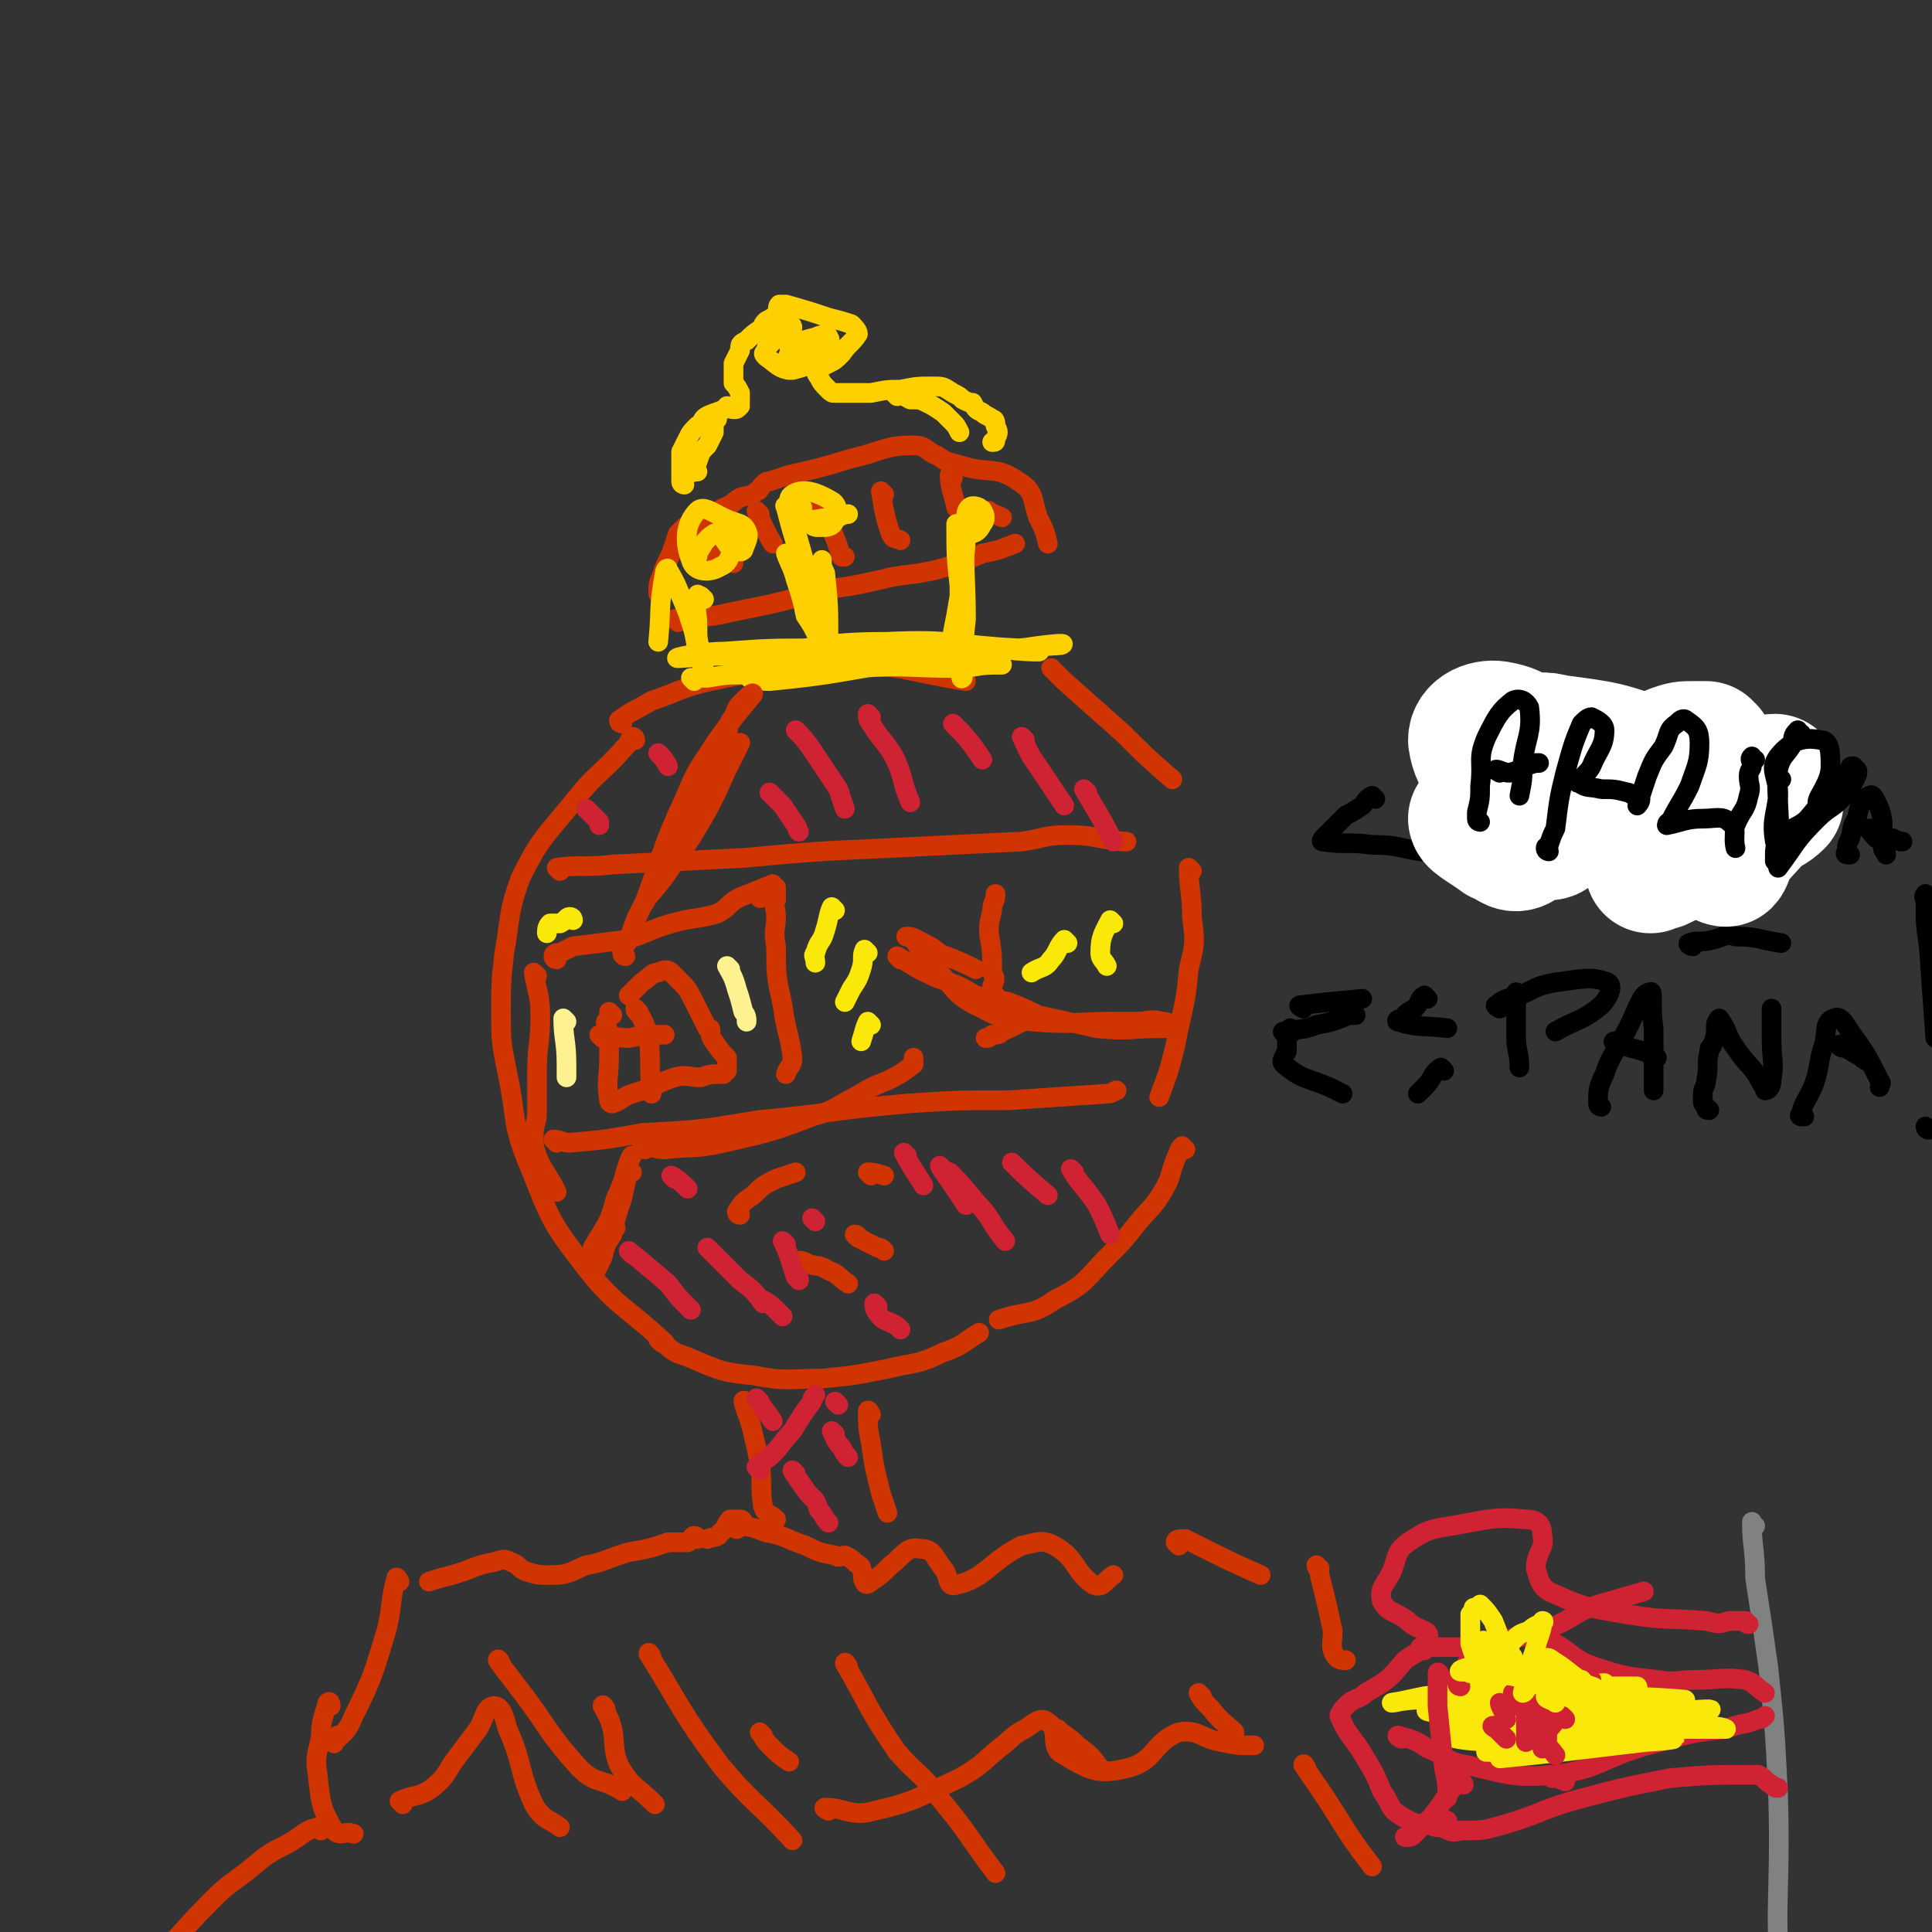 <svg viewBox='0 0 590 590' version='1.1' xmlns='http://www.w3.org/2000/svg' xmlns:xlink='http://www.w3.org/1999/xlink'><rect x="0" y="0" width="590" height="590" fill="#333333" stroke="none"/><g fill='none' stroke='#CF3401' stroke-width='6' stroke-linecap='round' stroke-linejoin='round'><path d='M194,226c0,0 0,-1 -1,-1 -1,1 -1,2 -2,3 -8,9 -9,8 -16,17 -9,11 -10,11 -16,23 -4,11 -3,12 -5,23 -1,9 -1,9 -1,18 0,9 0,9 2,19 3,14 1,15 7,29 6,15 6,16 16,29 10,13 12,12 25,24 '/><path d='M190,221c0,0 -1,0 -1,-1 4,-3 5,-3 10,-6 9,-3 9,-4 18,-6 20,-4 20,-5 40,-5 19,0 19,2 38,5 '/><path d='M322,205c0,0 -1,-1 -1,-1 1,1 2,2 4,4 9,8 9,8 18,16 7,7 7,7 15,14 '/><path d='M364,266c0,0 -1,-1 -1,-1 0,6 1,8 1,15 1,8 1,8 -1,16 -1,12 -2,12 -4,23 -2,8 -2,8 -5,16 '/><path d='M362,351c0,0 -1,-1 -1,-1 -1,1 -1,2 -2,4 -2,5 -1,5 -4,10 -3,5 -4,5 -8,10 -4,5 -4,5 -8,9 -8,8 -7,9 -17,14 -7,5 -8,3 -17,6 '/><path d='M202,410c0,0 -1,-1 -1,-1 3,2 4,4 8,5 10,4 10,5 21,6 10,2 11,1 21,1 10,-1 10,-1 20,-3 8,-2 9,-1 17,-5 6,-2 6,-3 11,-6 '/><path d='M171,266c0,0 -1,-1 -1,-1 7,-1 9,0 17,-1 20,-1 20,-1 40,-2 22,-2 22,-2 44,-3 20,-1 20,-1 41,-2 7,-1 7,-2 14,-2 8,0 8,1 17,2 1,0 1,0 1,0 '/><path d='M170,349c0,0 -1,-1 -1,-1 2,0 3,1 5,1 11,-1 11,-1 22,-3 18,-1 18,-1 36,-4 22,-2 22,-3 45,-5 15,-1 15,-1 31,-1 15,-1 15,-1 30,-2 2,0 2,-1 3,-1 '/><path d='M202,182c0,0 -1,0 -1,-1 0,-2 0,-3 1,-5 1,-3 1,-3 3,-7 1,-3 1,-3 2,-6 1,-1 1,-1 2,-2 1,-1 1,0 2,-1 1,-1 0,-1 1,-2 1,0 1,0 2,0 1,0 1,0 2,0 3,-1 3,-2 5,-3 3,-1 3,-2 5,-3 2,-1 3,0 5,-2 1,0 1,-1 2,-2 1,-1 1,-1 2,-1 3,-1 3,-1 6,-2 9,-2 9,-2 19,-5 9,-2 10,-4 19,-4 4,0 4,2 7,3 3,2 3,2 7,3 9,3 11,0 18,5 5,3 4,5 6,11 2,4 2,4 3,8 0,0 0,0 0,0 '/><path d='M207,190c0,0 -1,-1 -1,-1 8,-1 9,0 17,-2 15,-3 15,-3 29,-7 8,-1 8,-1 17,-3 8,-2 8,-1 17,-3 7,-2 7,-2 14,-5 5,-1 5,-1 10,-3 '/><path d='M213,162c0,0 -1,-1 -1,-1 1,2 2,3 3,5 2,2 2,2 3,3 3,2 3,2 6,3 '/><path d='M232,157c0,0 -1,-1 -1,-1 2,4 2,5 5,10 '/><path d='M251,155c0,0 -1,-1 -1,-1 0,1 1,2 2,4 3,6 3,6 5,12 1,0 1,0 1,0 '/><path d='M270,151c0,0 -1,-1 -1,-1 1,6 1,7 3,13 1,2 1,1 3,2 '/><path d='M291,146c0,0 -1,-1 -1,-1 0,4 1,5 2,10 '/><path d='M303,157c0,0 -1,-1 -1,-1 1,1 2,1 4,2 '/></g>
<g fill='none' stroke='#FFD000' stroke-width='6' stroke-linecap='round' stroke-linejoin='round'><path d='M209,148c0,0 -1,0 -1,-1 0,-1 0,-1 0,-3 0,-1 0,-1 0,-3 0,-1 0,-1 0,-3 1,-2 1,-2 2,-4 1,-2 1,-2 3,-4 2,-1 1,-2 3,-3 2,-1 3,-1 5,-2 1,0 1,-1 1,-1 1,0 1,1 2,1 1,0 1,0 2,-1 0,-2 0,-2 0,-4 -1,-2 -1,-2 -2,-3 0,-2 0,-2 0,-3 0,-2 0,-2 0,-3 1,-2 1,-2 2,-4 0,-2 0,-2 2,-3 2,-2 2,-2 5,-4 0,-1 0,-1 1,-2 2,-1 2,-1 4,-3 0,0 -1,-1 0,-2 1,0 1,0 2,0 7,2 7,2 13,4 4,1 4,1 7,2 1,1 2,2 2,3 -2,3 -3,3 -5,6 -2,2 -2,2 -4,3 -2,1 -2,1 -3,2 -1,0 -1,1 0,2 1,2 1,2 3,4 1,1 1,1 2,1 1,0 2,0 3,0 3,0 3,0 6,0 1,0 1,0 2,0 5,-1 5,-1 9,-1 5,-1 5,-1 10,-1 3,0 3,0 6,2 2,1 2,1 3,2 2,1 2,1 3,1 1,2 1,2 3,3 1,1 2,1 3,2 1,0 1,1 1,2 1,2 1,2 0,4 0,1 0,1 -1,1 '/><path d='M219,128c0,0 -1,-1 -1,-1 0,2 0,3 0,5 -1,2 -1,2 -2,4 -2,2 -2,2 -3,5 -2,2 -3,3 -3,4 0,0 1,-1 3,-1 '/><path d='M274,121c0,0 -1,-1 -1,-1 2,0 3,1 5,2 3,0 3,0 5,1 2,1 2,1 5,3 1,1 1,1 3,3 1,1 1,1 2,3 '/><path d='M242,100c0,0 0,-1 -1,-1 -1,1 -1,1 -2,2 -2,2 -2,2 -3,3 -1,2 -2,1 -2,3 -1,1 -1,1 0,2 3,2 4,4 8,4 4,-1 7,-2 9,-5 0,-1 -2,-3 -4,-3 -2,0 -4,1 -6,3 -1,2 -2,5 0,5 3,0 6,-2 11,-6 1,-1 2,-3 1,-4 0,-1 -2,-1 -4,0 -4,1 -4,1 -8,3 '/><path d='M241,170c0,0 -1,-1 -1,-1 1,3 2,4 3,8 2,6 2,6 3,11 2,3 2,3 4,7 1,3 2,2 4,6 1,1 1,4 1,3 -1,-4 -2,-7 -4,-13 -5,-16 -4,-16 -9,-32 -1,-2 -3,-6 -2,-4 2,8 3,11 7,22 3,9 2,10 5,18 0,1 1,0 1,0 0,-10 0,-10 -1,-20 -1,-2 -1,-2 -1,-4 '/><path d='M215,183c0,0 0,0 -1,-1 -1,0 -1,-1 -1,0 -1,4 0,5 0,9 0,4 0,4 1,8 0,3 1,3 1,6 0,0 0,0 0,0 -1,-3 -1,-3 -2,-6 -1,-6 -1,-6 -3,-12 -3,-7 -3,-8 -6,-13 0,-1 -1,0 -1,1 -2,11 -1,11 -2,21 '/><path d='M293,161c0,0 -1,-1 -1,-1 0,9 0,10 1,19 0,6 0,6 0,12 0,4 -1,4 0,8 0,2 0,2 0,5 1,1 0,4 1,3 0,-7 0,-9 1,-18 0,-14 -1,-15 0,-28 0,-1 1,0 0,0 0,10 -1,10 -2,21 -1,6 -1,6 -2,11 '/><path d='M222,164c0,0 -1,-1 -1,-1 0,1 0,2 1,3 1,2 2,2 4,2 0,1 1,0 1,0 1,-3 2,-4 1,-6 -1,-2 -2,-2 -5,-3 -5,-2 -8,-5 -10,-3 -4,4 -4,10 -2,15 1,4 6,4 9,2 3,-1 4,-5 3,-9 -1,-1 -3,-2 -5,-1 -3,2 -3,3 -5,6 0,0 0,0 0,1 '/><path d='M245,155c0,0 -1,-1 -1,-1 1,2 1,3 3,5 1,2 2,2 3,2 3,0 4,0 5,-2 1,-2 1,-5 -1,-6 -5,-3 -9,-4 -12,-2 -2,1 -1,5 1,7 5,2 6,0 12,0 2,0 2,-1 4,-1 '/><path d='M300,158c0,0 -1,0 -1,-1 0,-1 1,-1 0,-2 0,0 -2,-1 -3,0 -1,1 -1,2 -1,4 0,2 0,3 1,4 2,0 3,-1 4,-3 1,-1 1,-3 0,-4 0,-1 -1,0 -2,0 '/><path d='M212,208c0,0 -1,-1 -1,-1 2,0 2,0 5,0 6,-1 6,-1 12,-1 8,-1 8,-1 16,-1 9,-1 9,-1 18,-1 15,-1 15,0 30,0 6,0 6,-1 12,-1 1,0 2,0 2,0 0,0 -1,0 -2,0 -11,-2 -11,-3 -22,-4 -17,-2 -17,-1 -33,-1 -14,0 -14,0 -28,1 -7,0 -16,2 -14,2 2,0 11,-1 23,-1 21,-2 20,-4 41,-4 20,-1 20,1 40,2 3,0 8,1 6,1 -9,0 -15,-2 -29,-1 -18,1 -18,2 -36,5 -11,2 -16,2 -23,4 -1,0 3,1 6,1 21,-2 21,-3 42,-6 18,-2 18,-2 35,-4 6,-1 15,-2 12,-1 -15,1 -24,2 -48,5 -15,1 -15,1 -29,3 -8,1 -10,2 -16,2 -1,0 1,-1 2,-2 '/></g>
<g fill='none' stroke='#CF3401' stroke-width='6' stroke-linecap='round' stroke-linejoin='round'><path d='M170,293c0,0 -1,0 -1,-1 0,-1 1,-1 2,-1 2,-1 2,-1 4,-2 8,-1 8,-1 16,-2 7,-2 7,-3 14,-5 7,-2 7,-1 14,-3 4,-2 3,-3 7,-5 5,-2 5,-2 10,-4 0,0 0,1 0,1 -2,2 -4,3 -4,3 0,1 1,-1 3,-1 1,-1 2,-2 2,-2 0,1 0,2 0,4 -1,2 0,2 0,5 0,4 -1,4 0,9 0,9 0,9 2,18 1,8 2,8 3,16 0,3 -1,2 -2,5 '/><path d='M164,298c0,0 -1,-1 -1,-1 1,6 2,7 2,13 0,9 -1,9 -1,17 0,6 0,6 0,13 0,3 -1,3 -1,7 0,3 0,3 1,6 2,5 3,5 6,11 '/><path d='M197,351c0,0 -1,-1 -1,-1 3,0 4,1 7,1 9,-1 9,0 18,-2 13,-3 14,-3 27,-8 7,-2 7,-3 13,-6 5,-3 5,-3 10,-5 4,-2 4,-2 8,-5 0,-1 0,-1 0,-2 '/><path d='M191,292c0,0 -1,0 -1,-1 0,-2 1,-2 2,-4 2,-6 2,-6 5,-12 5,-11 5,-11 10,-22 6,-13 6,-13 12,-25 1,-2 2,-2 3,-4 1,-3 0,-3 2,-5 1,-3 1,-3 3,-5 1,-1 3,-3 3,-2 -4,5 -6,7 -11,14 -5,8 -6,8 -10,18 -7,15 -6,15 -12,31 0,0 0,1 0,0 7,-8 7,-9 14,-19 6,-10 6,-10 11,-21 2,-4 5,-10 4,-8 -3,3 -7,8 -12,17 -3,5 -2,5 -4,11 '/><path d='M193,358c0,0 -1,-1 -1,-1 -1,4 -1,5 -2,9 -2,6 -2,6 -3,11 -2,3 -2,3 -3,7 -1,2 -1,2 -2,4 0,0 -1,0 -1,0 2,-5 3,-6 5,-12 2,-7 2,-7 4,-14 1,-5 3,-10 3,-9 -1,1 -2,7 -5,13 -2,8 -3,8 -7,15 0,0 1,0 1,0 3,-3 3,-3 6,-6 '/><path d='M275,293c0,0 -1,-1 -1,-1 5,3 6,4 13,7 6,2 6,2 11,5 5,1 5,1 10,2 5,2 5,2 9,4 9,2 9,2 18,4 10,1 10,0 19,0 2,0 4,0 4,0 0,-1 -1,-2 -3,-2 -4,-1 -4,0 -8,0 -4,0 -4,0 -7,0 -12,0 -12,1 -24,0 -8,-1 -9,0 -16,-4 -9,-4 -8,-6 -15,-13 -4,-3 -3,-4 -6,-8 -1,-1 -3,-1 -2,-1 2,0 3,1 7,3 2,1 2,2 5,3 5,2 5,2 9,4 '/><path d='M304,304c0,0 -1,0 -1,-1 0,-1 0,-1 0,-2 1,-2 1,-2 0,-4 0,-6 0,-6 -1,-12 0,-3 0,-3 1,-7 0,-3 1,-2 1,-5 '/><path d='M317,312c0,0 0,-1 -1,-1 -5,1 -5,2 -10,4 -1,1 -1,1 -3,1 -1,1 -1,1 -2,1 '/><path d='M226,371c0,0 -1,0 -1,-1 2,-3 2,-3 5,-5 3,-3 3,-3 7,-5 3,-1 3,-1 6,-2 '/><path d='M266,359c0,0 -1,-1 -1,-1 1,0 2,0 5,1 '/><path d='M245,386c0,0 -1,-1 -1,-1 1,0 1,0 3,1 3,1 3,0 6,2 3,1 3,2 6,4 '/><path d='M262,378c0,0 -1,-1 -1,-1 1,0 1,1 3,2 2,1 2,1 4,2 1,0 1,0 2,1 '/><path d='M228,429c0,0 -1,-2 -1,-1 1,4 2,5 3,10 1,4 1,4 2,9 1,6 0,7 1,13 1,3 2,2 4,4 '/><path d='M266,432c0,0 -1,-2 -1,-1 0,4 0,5 1,10 1,7 1,7 3,15 1,3 1,3 2,6 '/><path d='M227,465c0,0 0,-1 -1,-1 -1,0 -2,0 -3,0 -2,2 -1,3 -3,4 -1,2 -2,1 -4,2 '/><path d='M213,470c0,0 0,-1 -1,-1 -1,0 0,1 -2,2 -3,0 -3,0 -6,0 -6,2 -6,2 -12,3 -7,2 -7,3 -13,4 -5,2 -5,3 -11,3 -3,0 -4,0 -7,-1 -3,-1 -2,-2 -5,-3 -2,-1 -2,-1 -5,0 -6,1 -6,2 -13,4 -4,1 -4,1 -7,2 '/><path d='M122,483c0,0 -1,-2 -1,-1 -2,7 -1,8 -3,16 -4,13 -4,14 -10,26 -2,5 -3,5 -6,8 0,1 0,0 0,-1 1,0 1,0 1,-1 '/><path d='M101,521c0,0 0,-2 -1,-1 -1,4 -2,5 -2,10 -1,6 -2,6 -1,12 1,9 1,10 5,17 2,2 3,0 6,1 '/><path d='M123,551c0,0 -1,-1 -1,-1 4,-2 6,-1 10,-4 5,-4 4,-5 8,-10 3,-4 3,-4 6,-8 2,-3 2,-7 5,-7 2,0 3,3 4,7 5,11 3,12 8,23 3,5 4,4 8,7 '/><path d='M185,522c0,0 -1,-2 -1,-1 1,2 2,3 3,7 1,5 0,6 2,11 4,7 5,6 11,12 '/><path d='M233,530c0,0 -1,-1 -1,-1 1,1 1,2 3,4 3,3 3,3 6,5 0,0 0,0 0,0 '/><path d='M225,467c0,0 -1,-1 -1,-1 4,0 5,0 10,2 6,1 6,2 12,4 4,2 4,2 9,3 1,1 2,0 3,0 2,1 2,1 3,2 1,1 2,1 2,2 1,2 0,3 1,4 0,1 1,1 2,0 3,-2 3,-2 6,-5 4,-3 5,-6 9,-5 4,0 4,2 7,6 2,2 1,6 4,5 9,-2 10,-7 20,-12 5,-1 6,-2 10,0 7,4 6,8 12,12 3,1 3,-1 6,-3 '/><path d='M360,472c0,0 -1,-1 -1,-1 0,-1 1,-1 3,-1 2,1 2,1 4,2 10,5 10,5 19,9 0,0 0,0 0,0 '/><path d='M403,479c0,0 -1,-1 -1,-1 0,1 1,1 1,3 2,8 2,8 4,17 0,4 -1,5 1,8 1,1 2,1 3,1 '/><path d='M253,553c0,0 -2,-1 -1,-1 6,0 8,3 15,1 13,-3 13,-4 26,-10 7,-4 6,-4 12,-9 4,-3 4,-4 8,-6 3,-2 5,-4 7,-2 4,2 0,8 5,10 8,5 11,6 19,4 9,-2 8,-8 16,-11 6,-1 7,2 13,3 5,1 5,1 10,1 '/><path d='M153,508c0,0 -1,-2 -1,-1 2,3 3,4 6,8 10,13 9,14 19,25 5,5 7,3 13,7 '/><path d='M199,506c0,0 -1,-2 -1,-1 10,16 10,18 22,34 10,12 11,11 22,23 '/><path d='M259,509c0,0 -1,-2 -1,-1 7,12 7,14 16,27 6,7 7,6 12,13 10,12 9,12 18,24 '/><path d='M324,529c0,0 -1,-1 -1,-1 2,2 3,2 6,5 4,3 4,3 7,7 '/><path d='M367,518c0,0 -1,-1 -1,-1 1,2 2,3 4,5 3,4 4,4 7,7 0,0 0,0 0,0 '/><path d='M98,559c0,0 0,-1 -1,-1 -4,1 -4,2 -9,5 -6,3 -6,3 -12,8 -5,4 -6,4 -11,9 -9,9 -9,10 -18,19 '/><path d='M399,540c0,0 -1,-2 -1,-1 4,6 5,7 10,15 5,8 5,8 11,16 '/><path d='M187,310c0,0 -1,-1 -1,-1 0,1 0,2 -1,3 0,2 1,2 1,5 0,3 0,3 0,6 0,6 -1,7 0,13 0,0 0,1 1,1 3,-1 3,-2 6,-3 7,-2 7,-3 13,-5 4,-1 4,0 8,0 3,-1 3,-1 7,-1 0,-1 1,-1 1,-1 0,-2 0,-2 0,-4 -2,-2 -2,-2 -4,-5 -1,-1 -1,-2 -1,-3 0,-1 0,-1 -1,-1 -2,-4 -2,-4 -4,-8 -2,-4 -2,-4 -5,-7 -1,-1 -1,-1 -2,-2 -1,-1 -2,-1 -4,0 -2,0 -2,1 -5,3 -1,1 -1,1 -2,2 -1,1 -1,1 -2,2 '/><path d='M195,309c0,0 -1,-1 -1,-1 0,1 1,1 2,3 1,2 1,2 2,5 1,9 0,9 1,18 '/><path d='M184,317c0,0 -1,-1 -1,-1 4,0 5,1 9,1 5,-1 5,-1 9,-1 1,0 1,0 2,0 '/></g>
<g fill='none' stroke='#FEF190' stroke-width='6' stroke-linecap='round' stroke-linejoin='round'><path d='M223,296c0,0 -1,-1 -1,-1 1,2 2,3 3,7 1,3 1,3 2,7 1,1 1,2 1,3 '/><path d='M173,312c0,0 -1,-1 -1,-1 0,6 1,7 1,14 0,2 0,2 0,4 '/></g>
<g fill='none' stroke='#FAE80B' stroke-width='6' stroke-linecap='round' stroke-linejoin='round'><path d='M255,278c0,0 -1,-1 -1,-1 -1,2 -1,4 -2,7 -1,4 -2,3 -3,7 -1,1 0,1 0,3 '/><path d='M265,291c0,0 -1,-1 -1,-1 -1,2 0,3 -1,6 -1,3 -1,3 -3,6 -1,2 -1,2 -2,4 '/><path d='M326,288c0,0 -1,-1 -1,-1 -2,2 -2,4 -4,6 -2,3 -3,2 -6,4 '/><path d='M340,282c0,0 -1,-1 -1,-1 -2,4 -3,5 -3,10 0,2 1,2 2,4 '/><path d='M266,313c0,0 -1,-1 -1,-1 -1,2 -1,3 -2,6 '/><path d='M175,281c0,0 0,-1 -1,-1 -1,0 -1,1 -3,2 -1,0 -2,0 -3,0 -1,1 -1,2 -1,3 '/></g>
<g fill='none' stroke='#CF2233' stroke-width='6' stroke-linecap='round' stroke-linejoin='round'><path d='M236,243c0,0 -1,-1 -1,-1 1,1 2,2 4,4 2,3 2,3 4,6 1,1 0,1 1,2 '/><path d='M244,224c0,0 -1,-1 -1,-1 2,2 3,3 5,6 4,6 4,6 8,12 1,3 1,3 2,6 '/><path d='M266,219c0,0 -1,-1 -1,-1 0,1 0,2 1,3 3,5 4,5 7,10 3,6 2,7 5,14 '/><path d='M292,222c0,0 -1,-1 -1,-1 4,4 5,5 9,11 0,0 0,0 0,0 '/><path d='M313,226c0,0 -1,-1 -1,-1 2,4 2,5 5,9 4,6 4,6 8,12 '/><path d='M332,242c0,0 -1,-1 -1,-1 4,7 5,8 9,16 '/><path d='M193,383c0,0 -1,-1 -1,-1 5,4 6,5 12,10 3,4 3,4 7,8 '/><path d='M217,382c0,0 -1,-1 -1,-1 4,4 5,5 10,10 4,3 4,3 7,7 '/><path d='M240,380c0,0 -1,-1 -1,-1 2,4 2,5 4,11 1,0 1,0 1,1 '/><path d='M249,373c0,0 -1,-1 -1,-1 '/><path d='M288,357c0,0 -1,-1 -1,-1 1,2 2,3 4,6 2,3 2,3 4,6 '/><path d='M291,359c0,0 -1,-1 -1,-1 3,3 4,4 8,9 5,5 4,6 9,12 '/><path d='M310,356c0,0 -1,-1 -1,-1 4,4 5,5 11,10 '/><path d='M328,358c0,0 -1,-1 -1,-1 3,5 4,5 8,11 2,4 2,4 4,9 '/><path d='M243,450c0,0 -1,-1 -1,-1 1,2 2,3 4,6 2,3 3,2 4,6 2,2 1,2 3,4 '/><path d='M232,449c0,0 -1,-1 -1,-1 2,-2 3,-2 5,-4 3,-3 3,-4 6,-7 3,-5 3,-5 6,-9 0,-1 0,-1 1,-2 '/><path d='M255,438c0,0 -1,-1 -1,-1 1,2 1,3 3,5 1,2 1,2 2,3 '/><path d='M232,428c0,0 -1,-1 -1,-1 2,3 3,4 5,7 '/><path d='M256,429c0,0 -1,-1 -1,-1 '/><path d='M180,248c0,0 -1,-1 -1,-1 1,1 2,2 4,4 0,1 0,1 0,1 '/><path d='M202,231c0,0 -1,-1 -1,-1 1,1 2,2 3,4 '/><path d='M206,360c0,0 -1,-1 -1,-1 2,1 3,2 5,4 '/><path d='M234,398c0,0 -1,-1 -1,-1 2,1 3,2 5,4 0,0 0,0 1,1 '/><path d='M277,353c0,0 -1,-1 -1,-1 2,4 3,5 6,10 '/><path d='M268,399c0,0 -1,-1 -1,-1 0,1 0,2 1,3 2,3 3,2 6,4 0,0 0,0 1,1 '/></g>
<g fill='none' stroke='#000000' stroke-width='6' stroke-linecap='round' stroke-linejoin='round'><path d='M420,244c0,0 -1,-1 -1,-1 -2,1 -2,2 -3,3 -3,2 -3,2 -5,3 -3,3 -3,3 -6,6 -1,1 -2,2 -1,2 6,1 8,0 15,1 8,0 8,1 15,2 '/><path d='M438,228c0,0 -1,-1 -1,-1 0,1 0,1 0,3 1,3 1,3 1,5 3,10 2,11 6,19 2,5 5,9 7,7 3,-2 1,-8 2,-15 0,-3 0,-3 0,-6 0,-1 0,-1 0,-3 '/><path d='M467,239c0,0 -1,-1 -1,-1 0,2 1,3 2,5 2,3 2,3 3,6 3,5 3,5 5,10 '/><path d='M486,233c0,0 -1,-1 -1,-1 0,1 0,2 0,3 1,3 1,4 2,6 3,6 3,6 7,10 1,2 2,4 3,3 2,-7 2,-9 3,-18 1,-6 0,-6 2,-11 1,-4 2,-4 4,-7 '/><path d='M510,270c-1,0 -1,0 -1,-1 0,-3 0,-3 1,-6 1,-6 1,-6 4,-11 4,-12 3,-12 9,-23 1,-2 2,-4 3,-2 4,6 4,9 6,19 1,8 0,8 0,16 0,0 0,0 0,1 '/><path d='M521,249c-1,0 -2,-1 -1,-1 1,0 2,1 4,2 4,2 4,2 8,4 '/><path d='M395,315c0,0 -1,-1 -1,-1 -1,1 -1,1 -1,3 0,2 0,2 0,4 -1,2 -2,3 -1,4 6,5 7,4 14,7 2,1 2,1 4,2 '/><path d='M393,316c0,0 -2,-1 -1,-1 4,-1 5,0 10,-2 5,-1 5,-1 10,-3 1,0 1,0 2,0 '/><path d='M398,308c0,0 -2,-1 -1,-1 8,-1 9,-1 19,-2 '/><path d='M436,305c0,0 -1,-1 -1,-1 -2,1 -1,2 -3,4 -2,1 -2,1 -4,3 -1,0 -2,1 -1,1 6,2 7,1 15,2 '/><path d='M441,327c0,0 -1,-1 -1,-1 -3,2 -2,3 -5,6 -1,1 -1,1 -2,2 '/><path d='M464,304c0,0 -1,-1 -1,-1 0,2 0,3 0,6 0,4 0,4 0,8 0,4 1,4 1,9 '/><path d='M458,308c0,0 -2,-1 -1,-1 2,-2 3,-2 7,-3 5,-2 5,-3 11,-4 8,-1 11,-2 16,0 2,1 0,5 -2,7 -6,5 -7,4 -14,8 '/><path d='M489,338c0,0 -1,0 -1,-1 0,-4 0,-5 2,-9 2,-6 3,-6 6,-12 4,-7 5,-13 8,-13 1,-1 0,5 1,11 0,8 0,8 0,16 0,1 0,1 0,3 '/><path d='M494,319c0,0 -2,-1 -1,-1 1,0 2,1 5,2 4,1 4,1 8,3 '/><path d='M522,339c-1,0 -1,0 -1,-1 -1,-1 -1,-1 -1,-2 0,-1 0,-1 0,-2 0,-2 1,-2 1,-4 1,-5 0,-5 1,-9 0,-2 1,-1 1,-2 1,-3 1,-3 1,-5 0,0 0,0 0,-1 0,-1 1,-2 1,-2 3,4 2,5 5,9 4,6 5,5 8,11 1,1 1,2 1,2 1,0 2,-1 2,-3 1,-6 0,-6 0,-13 0,-4 0,-4 0,-8 0,-1 0,-1 0,-1 '/><path d='M517,289c-1,0 -2,-1 -1,-1 2,-1 3,0 7,-1 4,-1 4,-2 7,-1 7,0 7,1 14,2 '/><path d='M551,341c-1,0 -2,0 -1,-1 1,-4 2,-4 4,-9 2,-6 1,-6 3,-12 1,-4 0,-7 3,-8 2,-1 3,1 5,4 5,7 5,7 9,15 1,1 0,1 0,2 '/><path d='M563,320c-1,0 -2,-1 -1,-1 2,1 3,2 5,3 2,1 1,1 3,2 '/></g>
<g fill='none' stroke='#FFFFFF' stroke-width='40' stroke-linecap='round' stroke-linejoin='round'><path d='M522,229c-1,0 -1,-1 -1,-1 -2,0 -2,0 -4,0 -3,0 -3,0 -6,1 -7,3 -7,3 -14,7 -7,5 -7,5 -15,10 -1,1 -4,2 -3,2 5,2 8,3 14,1 8,-3 11,-5 15,-11 2,-2 -1,-4 -4,-5 -13,-5 -14,-5 -29,-7 -4,-1 -5,-1 -9,1 -1,0 -1,2 -1,4 0,2 0,4 0,3 1,0 4,-2 3,-4 -2,-5 -5,-7 -10,-8 -4,-1 -8,1 -8,4 1,7 5,9 11,16 4,4 4,3 8,7 3,2 4,3 5,5 0,1 -1,1 -3,1 -5,-1 -5,-2 -10,-3 -6,-1 -10,-3 -11,-2 0,1 4,3 8,6 3,1 4,3 6,2 2,-1 2,-3 1,-6 0,-3 -1,-3 -2,-5 -1,-1 -2,-2 -1,-2 6,0 8,2 16,2 5,0 5,-1 10,-2 2,-1 2,-2 3,-2 4,1 4,2 8,2 5,1 6,1 11,1 12,-2 12,-3 24,-6 4,0 5,-2 8,-2 1,1 1,2 1,4 0,1 0,1 0,2 0,0 0,1 0,1 -2,2 -3,2 -6,4 -4,5 -5,5 -9,11 -1,1 0,2 -1,3 -1,0 -1,-1 -2,-1 -2,-1 -2,-1 -5,-1 -2,0 -3,0 -5,0 -4,1 -4,1 -8,3 -2,0 -2,0 -3,1 '/></g>
<g fill='none' stroke='#000000' stroke-width='6' stroke-linecap='round' stroke-linejoin='round'><path d='M452,251c0,0 -1,0 -1,-1 0,-1 0,-1 0,-2 1,-4 1,-4 1,-8 1,-8 -1,-8 2,-15 3,-6 4,-8 8,-11 2,-1 4,0 5,2 1,8 -1,9 -2,17 0,5 0,5 -1,10 0,0 0,0 0,0 '/><path d='M458,236c0,0 -2,-1 -1,-1 1,0 2,1 4,1 4,-1 4,-2 8,-3 1,0 1,0 1,0 '/><path d='M473,260c0,0 -1,0 -1,-1 0,-1 1,0 1,-1 1,-3 1,-3 2,-5 1,-8 1,-9 3,-17 2,-7 2,-8 5,-15 1,-1 2,-2 3,-2 2,1 4,2 4,4 0,5 -2,6 -4,11 -1,2 -2,2 -3,4 -1,1 -2,1 -1,1 3,2 3,1 7,2 4,0 4,0 8,1 1,0 1,1 3,1 0,1 0,0 1,1 0,1 -1,2 -1,2 0,-1 1,-2 1,-3 1,-3 1,-3 2,-6 2,-5 2,-5 5,-9 2,-4 1,-5 4,-7 1,-1 2,-2 3,-1 3,2 4,3 4,7 0,6 -1,7 -3,13 -3,6 -3,5 -6,11 -1,0 -1,1 -1,1 5,-1 6,-2 11,-2 4,0 6,-1 8,1 3,2 1,4 2,8 '/><path d='M536,232c-1,0 -1,-1 -1,-1 -1,1 0,1 0,3 0,1 -1,1 -1,3 0,3 1,3 0,6 -1,5 -2,4 -4,9 '/><path d='M544,238c-1,0 -1,-1 -1,-1 -1,1 0,2 0,4 0,3 0,3 0,5 0,7 0,7 -1,14 0,1 0,3 0,3 0,-2 1,-4 1,-7 0,-2 0,-2 0,-3 0,-2 0,-2 0,-3 0,-1 0,-2 0,-2 0,2 0,3 0,6 0,2 0,2 0,3 0,2 0,2 0,3 0,1 0,3 0,2 1,-2 0,-4 2,-6 2,-4 4,-3 7,-6 5,-6 5,-6 10,-12 1,-2 1,-1 3,-3 0,-1 0,-1 1,-1 '/><path d='M565,261c-1,0 -2,0 -1,-1 0,-2 0,-2 1,-4 1,-3 0,-3 2,-6 1,-4 1,-6 4,-7 1,-1 2,2 3,4 2,6 0,6 1,12 0,1 1,1 1,2 '/><path d='M572,254c-1,0 -2,-1 -1,-1 0,1 1,2 2,3 2,1 3,0 5,0 2,1 2,1 3,1 '/><path d='M550,224c-1,0 -1,-1 -1,-1 -2,2 -1,2 -2,5 -2,3 -3,3 -4,7 -1,10 1,11 0,21 0,1 -1,1 -1,1 -1,-6 0,-7 1,-14 0,-6 -3,-8 0,-12 4,-5 8,-6 13,-5 3,0 3,4 3,8 0,5 -4,9 -4,11 0,1 1,-4 4,-6 3,-2 6,-4 8,-4 1,1 -1,4 -3,7 -4,5 -5,4 -9,8 -7,7 -6,7 -12,15 '/><path d='M589,274c-1,0 -1,-1 -1,-1 -1,1 0,1 0,3 0,6 0,6 1,13 1,14 1,14 2,28 '/><path d='M589,345c-1,0 -1,-1 -1,-1 '/></g>
<g fill='none' stroke='#808282' stroke-width='6' stroke-linecap='round' stroke-linejoin='round'><path d='M536,466c-1,0 -1,-2 -1,-1 0,7 1,8 1,17 2,13 2,13 4,27 2,19 2,19 3,39 1,34 -2,35 2,68 1,14 4,14 8,27 '/></g>
<g fill='none' stroke='#CF2233' stroke-width='6' stroke-linecap='round' stroke-linejoin='round'><path d='M534,496c-1,0 -1,-1 -1,-1 -2,0 -3,0 -5,0 -3,1 -3,1 -7,0 -12,-1 -12,0 -24,-2 -12,-2 -13,-2 -24,-7 -3,-2 -3,-4 -4,-7 0,-5 3,-6 2,-10 0,-3 -1,-5 -5,-5 -10,-1 -11,0 -23,2 -6,1 -7,1 -13,5 -4,3 -3,4 -5,9 -2,4 -4,5 -3,9 2,4 5,3 9,7 3,2 6,2 5,4 0,4 -3,4 -7,7 -5,6 -5,6 -12,10 -2,2 -2,1 -5,3 -1,1 -1,1 -2,2 0,1 -1,1 -1,2 3,7 4,6 8,13 3,5 3,5 5,10 3,4 2,5 5,7 6,4 7,3 13,3 1,0 2,-1 2,-1 -1,0 -5,1 -5,1 0,1 2,1 3,1 3,1 3,2 6,1 7,0 7,0 14,-2 10,-3 10,-4 20,-7 15,-4 15,-4 30,-7 12,-1 12,-1 23,-1 2,0 2,0 4,0 2,1 2,2 4,3 1,1 1,1 2,1 '/><path d='M435,504c0,0 -2,-1 -1,-1 1,0 2,0 3,0 7,0 7,0 13,0 10,-1 10,-4 19,-3 10,2 9,6 18,9 9,3 10,3 19,4 6,1 6,0 12,0 7,0 8,-1 15,0 3,1 3,2 6,4 '/><path d='M428,531c0,0 -2,-1 -1,-1 3,1 5,1 9,4 6,2 5,4 12,5 13,3 14,4 27,3 14,-2 14,-5 28,-9 4,-1 4,-1 7,-2 8,-2 8,-2 17,-3 5,-2 5,-1 10,-3 1,0 1,0 2,-1 '/></g>
<g fill='none' stroke='#FAE80B' stroke-width='6' stroke-linecap='round' stroke-linejoin='round'><path d='M460,516c0,0 -1,-1 -1,-1 -1,0 -1,0 -2,0 -3,1 -3,1 -7,1 -8,2 -8,1 -15,2 -5,1 -9,2 -10,2 0,0 5,-1 9,-1 22,-2 22,-2 44,-4 11,0 18,0 22,0 1,1 -6,2 -12,3 -17,2 -17,1 -34,3 -9,0 -15,0 -18,1 -2,1 4,1 8,1 26,1 26,2 52,1 13,0 18,-2 26,-2 2,0 -3,1 -6,1 -27,1 -27,0 -53,0 -9,1 -17,1 -17,1 1,1 9,3 18,3 23,1 24,-1 47,-1 8,1 15,1 16,2 1,0 -6,0 -12,0 -23,1 -23,1 -46,1 -6,0 -9,0 -13,-2 -1,0 2,-1 4,-1 22,-3 22,-2 45,-5 4,0 12,-2 9,-2 -12,-1 -19,-1 -38,-1 -15,1 -23,2 -30,1 -2,0 5,-1 10,-3 9,-2 9,-2 17,-5 1,0 2,-1 1,0 -14,2 -15,3 -30,6 -1,0 -2,0 -2,0 11,1 13,1 25,0 12,0 18,-3 23,-3 2,1 -4,4 -8,5 -19,6 -31,6 -39,10 -4,2 8,3 16,3 16,1 16,1 33,1 7,-1 18,-3 15,-3 -5,1 -15,2 -30,3 -12,1 -14,1 -23,2 -1,0 2,0 3,0 22,-1 22,-1 43,-3 6,0 13,-1 11,-1 -9,1 -17,2 -34,4 -9,1 -9,1 -19,2 '/></g>
<g fill='none' stroke='#CF2233' stroke-width='6' stroke-linecap='round' stroke-linejoin='round'><path d='M459,521c0,0 -1,-1 -1,-1 0,1 1,2 2,5 '/><path d='M463,518c0,0 -1,-1 -1,-1 0,1 0,2 0,4 '/><path d='M468,521c0,0 -1,-2 -1,-1 -1,1 -1,2 -1,5 0,3 0,3 0,6 0,0 0,0 0,1 '/><path d='M471,521c0,0 -1,-2 -1,-1 -1,3 -2,4 -1,8 2,4 3,4 6,8 '/><path d='M457,528c0,0 -2,-1 -1,-1 1,1 2,2 4,4 '/><path d='M474,525c0,0 -1,-1 -1,-1 -1,0 -1,0 -2,0 '/><path d='M446,515c0,0 -1,0 -1,-1 1,-4 2,-4 4,-8 2,-2 2,-2 4,-4 0,0 0,0 0,-1 '/><path d='M466,512c0,0 -2,-1 -1,-1 3,0 4,0 8,0 4,1 4,0 7,1 3,0 3,1 6,1 '/><path d='M478,525c0,0 -1,-1 -1,-1 -2,1 -2,2 -4,4 -1,2 0,3 -1,5 -1,1 -1,1 -1,1 '/><path d='M440,512c0,0 -1,-2 -1,-1 0,4 0,5 0,10 1,10 1,10 2,19 1,5 1,5 1,9 '/><path d='M474,543c0,0 -2,-1 -1,-1 2,0 2,1 5,2 '/><path d='M470,502c0,0 -2,-1 -1,-1 3,-3 3,-3 7,-5 6,-3 6,-4 12,-6 7,-2 7,-2 14,-4 '/><path d='M447,545c0,0 -1,-2 -1,-1 -5,4 -4,5 -9,11 -2,2 -2,2 -5,5 -1,1 -1,1 -3,1 '/></g>
<g fill='none' stroke='#FAE80B' stroke-width='6' stroke-linecap='round' stroke-linejoin='round'><path d='M465,511c0,0 -1,-1 -1,-1 -1,0 -1,0 -2,0 -4,1 -4,1 -8,1 -2,0 -2,0 -5,0 -2,-1 -4,0 -3,-1 2,-1 4,-1 8,-3 3,-1 3,-1 6,-1 1,0 2,0 2,0 0,1 -1,1 -2,2 -1,2 0,2 -1,3 -1,1 -1,0 -2,1 -1,0 -1,-1 -2,-1 -1,0 -1,1 -2,0 -1,-1 -1,-1 -2,-3 -1,-3 -1,-3 -2,-6 0,-4 0,-4 0,-8 0,0 0,0 0,-1 1,-1 1,-1 1,-2 1,0 2,-1 2,-1 2,2 2,2 4,5 2,5 2,5 3,10 1,2 1,2 2,5 0,1 0,1 0,1 0,-2 0,-2 0,-5 0,-1 0,-1 0,-2 0,-2 0,-2 1,-3 2,-2 2,-2 5,-3 1,-1 1,-1 3,-2 1,0 2,-1 1,-1 0,3 -1,4 -2,8 -1,3 -1,3 -2,6 -1,4 -2,8 -2,8 1,0 2,-3 3,-6 1,-2 1,-1 2,-3 0,0 0,-1 1,-1 1,-1 2,-1 3,0 5,3 5,4 10,7 1,1 4,1 3,2 -3,1 -6,1 -11,2 -2,1 -3,0 -4,0 0,1 2,1 3,2 '/><path d='M454,509c0,0 -2,-1 -1,-1 1,1 2,2 5,3 4,1 4,1 9,1 8,1 8,1 16,1 '/><path d='M460,504c0,0 -1,-1 -1,-1 -1,0 -1,1 -2,0 -1,0 -1,0 -2,-1 -1,0 -2,-1 -2,-1 2,4 3,6 7,9 3,3 4,2 7,3 4,2 4,2 7,3 1,0 1,0 2,1 '/></g>
</svg>